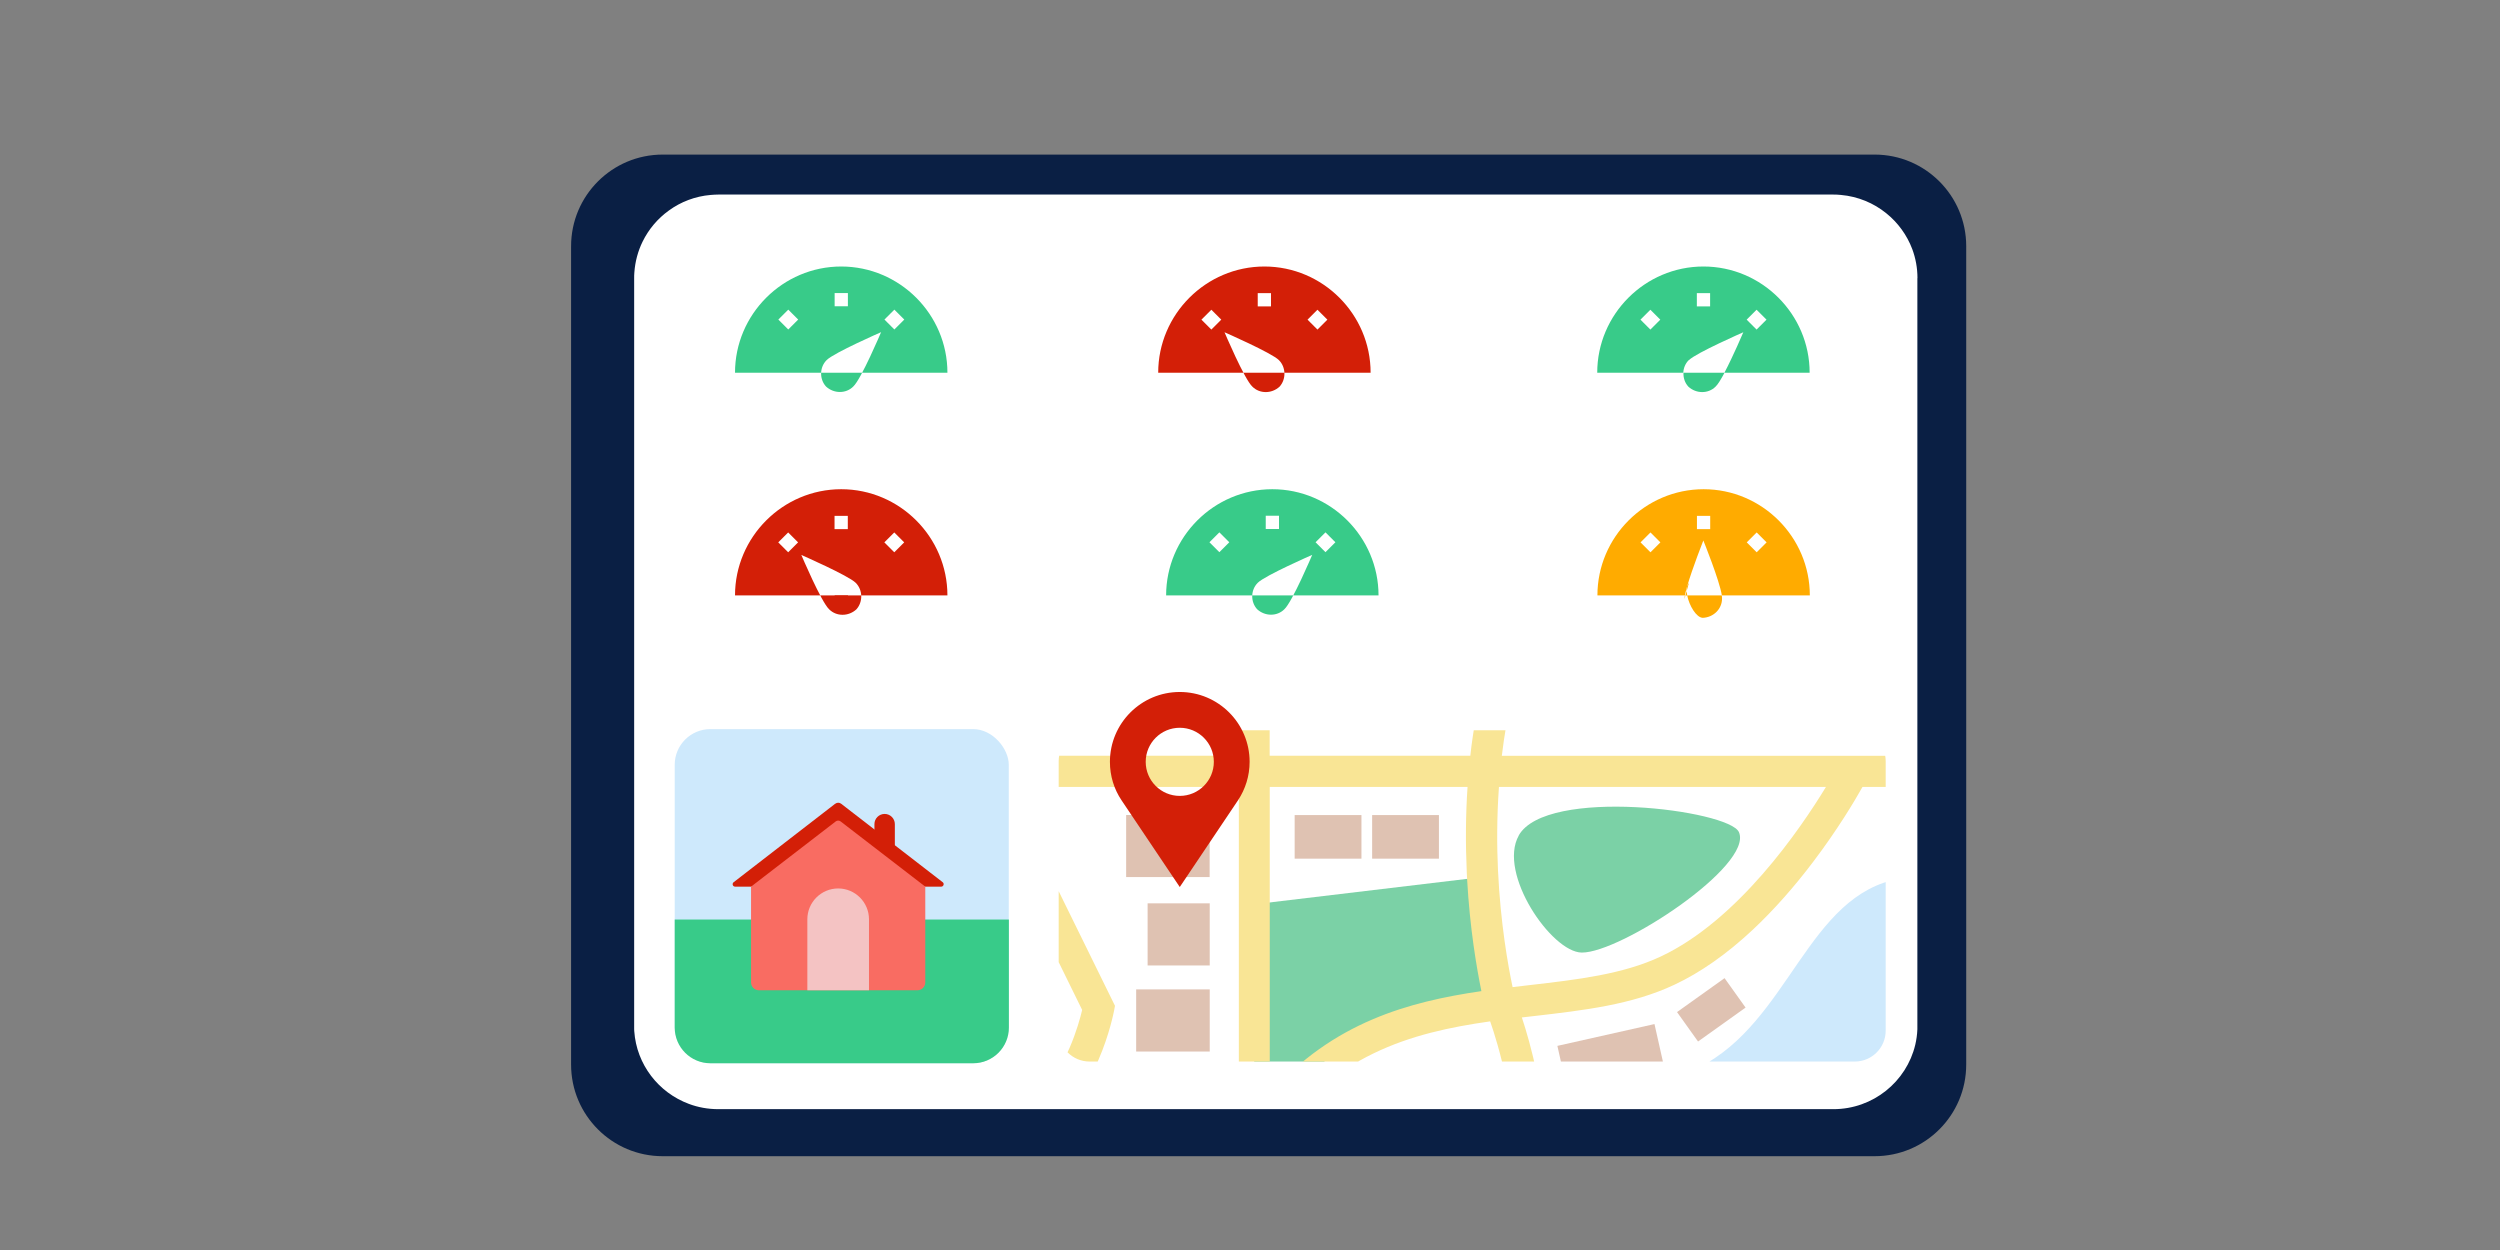 <?xml version="1.0" encoding="UTF-8"?><svg id="Layer_1" xmlns="http://www.w3.org/2000/svg" xmlns:xlink="http://www.w3.org/1999/xlink" viewBox="0 0 262 131"><rect x="0" y="0" width="262" height="131" fill="#808080" stroke="none"/><defs><style>.cls-1{fill:none;}.cls-2{clip-path:url(#clippath);}.cls-3{fill:#f4c3c3;}.cls-4{fill:#f96c62;}.cls-5{fill:#f9e595;}.cls-6{fill:#fff;}.cls-7{fill:#ffab00;}.cls-8{fill:#7bd1a6;}.cls-9{fill:#cee9fc;}.cls-10{fill:#d31f07;}.cls-11{fill:#dfc2b2;}.cls-12{fill:#0a1f44;}.cls-13{fill:#38cb89;}</style><clipPath id="clippath"><path class="cls-1" d="M114.19,76.53h80.19c1.79,0,3.24,1.45,3.24,3.24v28.24c0,1.79-1.45,3.24-3.24,3.24H114.19c-1.79,0-3.24-1.45-3.24-3.24v-28.24c0-1.79,1.45-3.24,3.24-3.24Z"/></clipPath></defs><path class="cls-12" d="M196.47,16.2H69.45c-5.3,0-9.6,4.3-9.6,9.6V111.57c0,5.3,4.3,9.6,9.6,9.6h127.01c5.3,0,9.6-4.3,9.6-9.6V25.8c0-5.3-4.3-9.6-9.6-9.6Z"/><path class="cls-6" d="M200.94,29.15V107.48c0,.13,0,.26,0,.39-.02,.56-.1,1.1-.22,1.62-.92,3.87-4.42,6.75-8.59,6.75H75.28c-1.08,0-2.12-.19-3.08-.55-3.18-1.18-5.49-4.12-5.73-7.63,0-.06,0-.13-.01-.19,0-.13,0-.26,0-.39V29.15c0-.2,0-.39,.02-.59,.08-1.15,.38-2.25,.86-3.23,.64-1.31,1.59-2.43,2.76-3.27,1.25-.91,2.75-1.49,4.38-1.63,.27-.02,.53-.04,.81-.04h116.83c.27,0,.54,.01,.81,.04,1.79,.16,3.43,.85,4.75,1.92,1.22,.98,2.17,2.28,2.73,3.77,.35,.95,.54,1.97,.54,3.04Z"/><g class="cls-2"><g><path class="cls-8" d="M132.27,118.26l-.62,3.58-1.85,10.68-.09,.55h-27.16c.58-1.97,1.39-3.75,2.37-5.36,.64-1.05,1.34-2.03,2.1-2.93h0c3.17-3.76,7.26-6.18,11.08-7.27,5.12-1.46,9.25-.86,11.71-.17,.34,.09,.64,.19,.92,.28,1,.34,1.55,.64,1.55,.64Z"/><path class="cls-8" d="M131.44,94.77v22.52s5.84-6.09,12.22-8.7c6.38-2.61,12.94-3.25,12.94-3.25l-1.22-13.43-23.94,2.86Z"/><path class="cls-9" d="M201.09,91.92v34.55c0,3.65-2.96,6.6-6.6,6.6h-47.37c.98-4.09,2.95-8.58,6.82-11.75,1.57-1.28,3.11-2.26,4.63-3.04,1.06-.54,2.1-.98,3.14-1.35,6.13-2.19,12.03-2.06,18.03-6.06,8.6-5.73,10.55-18.88,21.34-18.96h0Z"/><rect class="cls-11" x="118.02" y="85.41" width="8.75" height="6.51"/><rect class="cls-11" x="119.07" y="103.69" width="7.71" height="6.51"/><rect class="cls-11" x="120.27" y="94.67" width="6.51" height="6.51"/><rect class="cls-11" x="115.61" y="71.5" width="11.04" height="4.81"/><rect class="cls-11" x="136.22" y="68.01" width="14.58" height="8.3"/><rect class="cls-11" x="162.63" y="69.75" width="11.45" height="5.9"/><rect class="cls-11" x="176.51" y="69.75" width="11.45" height="5.9"/><rect class="cls-11" x="190.39" y="69.75" width="10.7" height="5.9"/><polygon class="cls-11" points="103.44 91.24 99.8 93.08 98.32 90.16 98.32 86.3 100.41 85.25 103.44 91.24"/><rect class="cls-11" x="100.41" y="94.39" width="6.71" height="4.08" transform="translate(143.08 -39.67) rotate(63.21)"/><rect class="cls-11" x="104.08" y="101.65" width="6.71" height="4.08" transform="translate(151.58 -38.95) rotate(63.21)"/><rect class="cls-11" x="135.68" y="85.42" width="7" height="4.57"/><rect class="cls-11" x="143.8" y="85.42" width="7" height="4.57"/><path class="cls-9" d="M140.09,127.52c-2.58-.2-3.79-7.18,1.85-12,5.82-4.98,11.2-3.6,11.53-2.2,.51,2.22-6.57,4.23-8.59,6.68-2.02,2.46-2.66,7.68-4.79,7.52Z"/><rect class="cls-11" x="143.5" y="125.41" width="3.1" height="3.76" transform="translate(105.98 -61.7) rotate(37.05)"/><rect class="cls-11" x="145.57" y="121.04" width="3.1" height="3.76" transform="translate(103.76 -63.82) rotate(37.05)"/><rect class="cls-11" x="149.2" y="117.85" width="3.1" height="3.76" transform="translate(102.58 -66.66) rotate(37.05)"/><rect class="cls-11" x="163.56" y="108.41" width="10.43" height="4.27" transform="translate(-20.13 39.68) rotate(-12.66)"/><rect class="cls-11" x="176.29" y="103.94" width="6.12" height="3.79" transform="translate(-28.12 123.89) rotate(-35.52)"/><path class="cls-5" d="M157.39,79.21c.53-4.39,1.54-9.09,3.33-13.71,4.95,.91,10.12,1.39,15.41,1.43,.22,0,.43,0,.65,0,7.72,0,15.74-.94,23.88-2.81-.42-1.14-1.15-2.13-2.08-2.88-15.17,3.27-27.56,2.72-36.54,1.17,.43-.92,.85-1.8,1.26-2.64h-3.63c-.26,.53-.51,1.08-.76,1.63-.06,.12-.11,.24-.17,.37-.77-.17-1.5-.34-2.2-.52-1.84-.46-3.54-.96-5.08-1.48h-8.73c2.91,1.41,7.21,3.17,12.83,4.6,.63,.16,1.27,.31,1.91,.46-1.44,3.83-2.49,7.96-3.12,12.33-.1,.67-.19,1.35-.26,2.04h-21.03v-19.43h-3.26v19.43h-23.71l13.79-19.43h-4l-6.65,9.38-8.13-8.13c-.9,.64-1.63,1.5-2.11,2.5l8.32,8.33-5.22,7.35h-3.76v3.26h3.59l11.49,23.38c-.18,.78-.61,2.34-1.32,3.98-.81,1.86-2.18,4.2-4.13,5.03l-9.62-1.02v3.28l10.02,1.06,.34-.11c2.63-.87,4.79-3.23,6.42-6.99,1.15-2.64,1.61-5.03,1.63-5.13l.1-.53-11.27-22.94h24.25v36.46c-2.1,2.83-6.01,4.88-11.07,5.78-3.8,.68-7.89,.66-11.72,.06-3.18-.5-6.18-1.42-8.69-2.68v3.6c.77,.33,1.58,.64,2.41,.91,1.32,.44,2.72,.8,4.18,1.1,.24,.05,.48,.1,.73,.14,2.35,.42,4.79,.64,7.19,.64,2.22,0,4.42-.18,6.48-.55,1.78-.32,3.44-.76,4.97-1.33,.99-.37,1.92-.78,2.79-1.25,1-.53,1.92-1.13,2.74-1.78v9.49h3.26v-13.11c6.49-9.44,14.74-11.73,23.07-12.91,.41,1.17,1.12,3.42,1.7,6.26,.29,1.43,.56,3.12,.74,4.97,.24,2.56,.28,5.43-.11,8.33-.09,.66-.2,1.33-.34,2-.1,.48-.22,.96-.35,1.46-.26,.95-.59,1.94-.97,2.94,0,.02-.02,.04-.02,.06h3.48s.01-.04,.02-.06c.35-1.03,.64-2.01,.87-2.94,.07-.27,.12-.53,.18-.8,.18-.86,.32-1.75,.44-2.66,.24-2,.32-4.09,.23-6.26-.05-1.12-.14-2.26-.27-3.41-.17-1.43-.4-2.88-.7-4.34-.52-2.54-1.13-4.61-1.58-5.96,.41-.05,.82-.1,1.23-.14,5.29-.61,10.29-1.19,14.74-3.28,2.74-1.28,5.52-3.23,8.25-5.79,2.15-2.02,4.29-4.42,6.34-7.14,2.56-3.38,4.34-6.38,5.14-7.81h5.95v-3.26h-43.7Zm-24.32,35.44v-32.18h20.73c-.2,2.93-.22,5.94-.08,9,.01,.21,.02,.42,.03,.63,.29,5.24,1.02,9.42,1.5,11.77-7.61,1.11-15.56,3.26-22.19,10.77Zm40.96-14.4c-3.97,1.86-8.71,2.41-13.73,2.99-.59,.07-1.19,.14-1.78,.21-.48-2.28-1.27-6.7-1.53-12.22-.12-2.56-.13-5.54,.1-8.76h34.27c-2.72,4.47-9.22,13.98-17.33,17.78Z"/><path class="cls-8" d="M159.16,87.56c2.88-5.12,22.06-2.68,23.08-.35,1.53,3.5-12.39,12.65-16.47,12.62-3.17-.03-8.84-8.31-6.6-12.27Z"/></g></g><path class="cls-10" d="M130.96,79.84c0-4.04-3.28-7.32-7.32-7.32s-7.32,3.28-7.32,7.32c0,1.49,.44,2.87,1.21,4.02l6.11,9.1,6.11-9.1c.76-1.15,1.21-2.54,1.21-4.02Zm-7.32,3.57c-1.97,0-3.57-1.6-3.57-3.57s1.6-3.57,3.57-3.57,3.57,1.6,3.57,3.57-1.6,3.57-3.57,3.57Z"/><g><rect class="cls-9" x="70.71" y="76.41" width="35.01" height="35.01" rx="3.74" ry="3.74"/><path class="cls-13" d="M70.71,96.37v11.32c0,2.06,1.67,3.74,3.74,3.74h27.54c2.06,0,3.74-1.67,3.74-3.74v-11.32h-35.01Z"/><g><path class="cls-10" d="M92.71,85.3h0c.59,0,1.07,.48,1.07,1.07v2.27h-2.14v-2.27c0-.59,.48-1.07,1.07-1.07Z"/><path class="cls-10" d="M87.53,84.23l-10.65,8.23c-.19,.15-.09,.46,.16,.46h21.6c.24,0,.35-.31,.16-.46l-10.65-8.23c-.18-.14-.43-.14-.61,0Z"/><path class="cls-4" d="M87.59,86.08l-8.88,6.84v10.04c0,.46,.37,.82,.82,.82h16.62c.46,0,.82-.37,.82-.82v-10.04l-8.88-6.84c-.15-.11-.35-.11-.5,0Z"/><path class="cls-3" d="M87.84,93.11h0c1.78,0,3.23,1.45,3.23,3.23v7.44h-6.46v-7.44c0-1.78,1.45-3.23,3.23-3.23Z"/></g></g><path class="cls-13" d="M99.29,39.06c0-6.12-5.01-11.13-11.13-11.13s-11.13,5.01-11.13,11.13h22.25Zm-5.56-6.61l1.04,1.04-1.04,1.04-1.04-1.04,1.04-1.04Zm-6.26-1.74h1.39v1.39h-1.39v-1.39Zm-.83,7.02c.76-.76,5.7-2.92,5.7-2.92,0,0-2.09,4.94-2.92,5.7-.76,.76-2.02,.76-2.85,0-.7-.76-.7-2.02,.07-2.78h0Zm-4.03-5.28l1.04,1.04-1.04,1.04-1.04-1.04,1.04-1.04Z"/><path class="cls-10" d="M143.64,39.06c0-6.12-5.01-11.13-11.13-11.13s-11.13,5.01-11.13,11.13h22.25Zm-15.65-5.56l-1.04,1.04-1.04-1.04,1.04-1.04,1.04,1.04Zm5.21-1.39h-1.39v-1.39h1.39v1.39Zm.83,5.63c.76,.76,.76,2.02,.07,2.78-.83,.76-2.09,.76-2.85,0-.83-.76-2.92-5.7-2.92-5.7,0,0,4.94,2.16,5.7,2.92h0Zm5.08-4.24l-1.04,1.04-1.04-1.04,1.04-1.04,1.04,1.04Z"/><g><path class="cls-10" d="M99.29,62.4c0-6.12-5.01-11.13-11.13-11.13s-11.13,5.01-11.13,11.13h22.25Zm-15.65-5.56l-1.04,1.04-1.04-1.04,1.04-1.04,1.04,1.04Zm5.21-1.39h-1.39v-1.39h1.39v1.39Zm.83,5.63c.76,.76,.76,2.02,.07,2.78-.83,.76-2.09,.76-2.85,0-.83-.76-2.92-5.7-2.92-5.7,0,0,4.94,2.16,5.7,2.92h0Zm5.08-4.24l-1.04,1.04-1.04-1.04,1.04-1.04,1.04,1.04Z"/><path class="cls-10" d="M87.47,62.4c0,.38,.31,.7,.7,.7s.7-.31,.7-.7"/></g><g><path class="cls-13" d="M177,37.74c.76-.76,5.7-2.92,5.7-2.92,0,0-1.07,2.52-1.98,4.24h8.93c0-6.12-5.01-11.13-11.13-11.13s-11.13,5.01-11.13,11.13h9.02c.02-.48,.21-.96,.57-1.32h0Zm7.09-5.28l1.04,1.04-1.04,1.04-1.04-1.04,1.04-1.04Zm-6.26-1.74h1.39v1.39h-1.39v-1.39Zm-4.87,3.82l-1.04-1.04,1.04-1.04,1.04,1.04-1.04,1.04Z"/><path class="cls-13" d="M177.84,39.06h-1.41c-.03,.53,.14,1.06,.51,1.46,.83,.76,2.09,.76,2.85,0,.24-.22,.58-.78,.94-1.46h-1.5"/></g><path class="cls-13" d="M144.47,62.4c0-6.12-5.01-11.13-11.13-11.13s-11.13,5.01-11.13,11.13h22.25Zm-5.56-6.61l1.04,1.04-1.04,1.04-1.04-1.04,1.04-1.04Zm-6.26-1.74h1.39v1.39h-1.39v-1.39Zm-.83,7.02c.76-.76,5.7-2.92,5.7-2.92,0,0-2.09,4.94-2.92,5.7-.76,.76-2.02,.76-2.85,0-.7-.76-.7-2.02,.07-2.78h0Zm-4.03-5.28l1.04,1.04-1.04,1.04-1.04-1.04,1.04-1.04Z"/><g><path class="cls-7" d="M176.54,62.74l.09-.33h-.06c-.02,.13-.04,.25-.04,.33Z"/><path class="cls-7" d="M176.76,61.94l.24-.85c-.09,.09-.15,.2-.19,.34,0,.02-.01,.05-.02,.07-.03,.13-.04,.29-.04,.45Z"/><path class="cls-7" d="M177.89,62.4h-1.07c.21,1.07,.95,2.32,1.63,2.35,1.13-.05,2.02-.93,2.02-2.02,0-.09,0-.2-.03-.33h-1.23"/><path class="cls-7" d="M176.76,61.94l-.13,.47h.19c-.03-.16-.05-.32-.06-.47Z"/><path class="cls-7" d="M176.82,61.42c.54-1.86,1.69-4.78,1.69-4.78,0,0,1.71,4.22,1.94,5.76h9.22c0-6.12-5.01-11.13-11.13-11.13s-11.13,5.01-11.13,11.13h9.17c.04-.24,.12-.56,.22-.92,0-.02,.01-.05,.02-.07Zm7.28-5.62l1.04,1.04-1.04,1.04-1.04-1.04,1.04-1.04Zm-6.26-1.74h1.39v1.39h-1.39v-1.39Zm-5.91,2.78l1.04-1.04,1.04,1.04-1.04,1.04-1.04-1.04Z"/></g></svg>